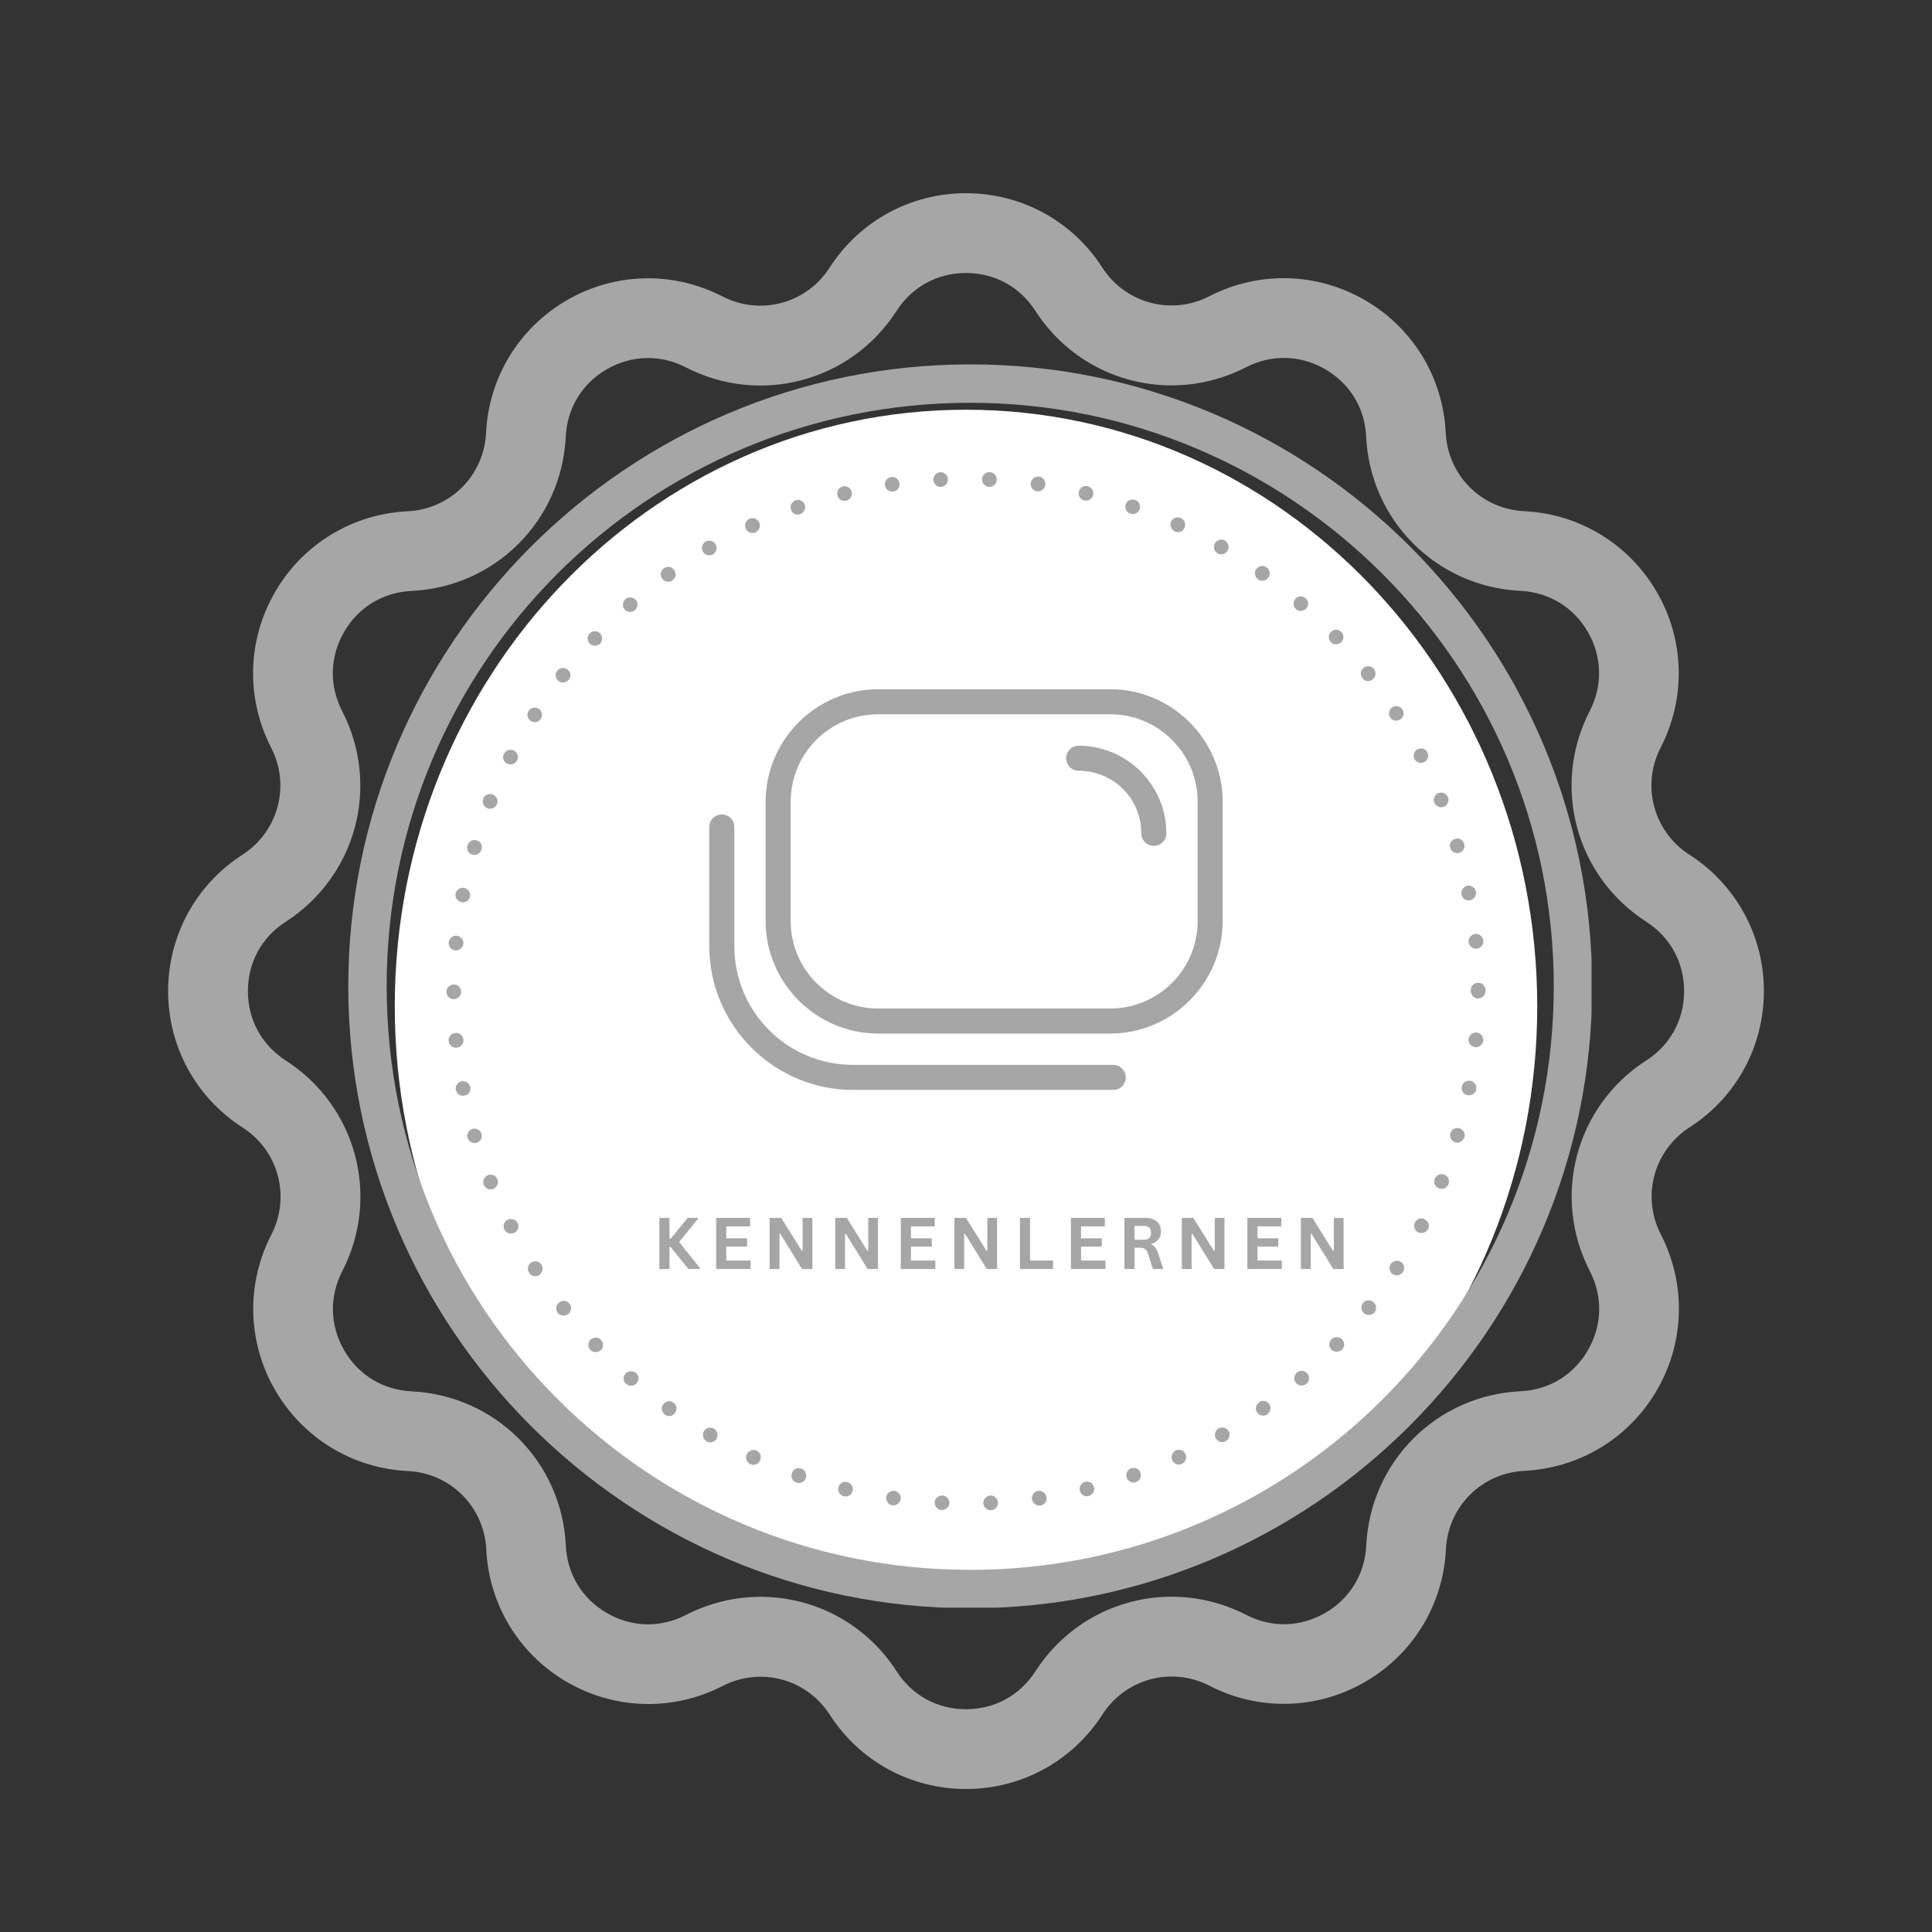 <?xml version="1.0" encoding="UTF-8"?>
<svg xmlns="http://www.w3.org/2000/svg" xmlns:xlink="http://www.w3.org/1999/xlink" width="1080" zoomAndPan="magnify" viewBox="0 0 810 810" height="1080" preserveAspectRatio="xMidYMid meet" version="1.0">
  <rect x="0" y="0" width="810" height="810" fill="#333333" stroke="none"/>
  <defs>
    <g></g>
    <clipPath id="c2571ab76c">
      <path d="M 70.477 81 L 739.477 81 L 739.477 750 L 70.477 750 Z M 70.477 81 " clip-rule="nonzero"></path>
    </clipPath>
    <clipPath id="2f7f77dd4b">
      <path d="M 165.508 171.781 L 644.492 171.781 L 644.492 672 L 165.508 672 Z M 165.508 171.781 " clip-rule="nonzero"></path>
    </clipPath>
    <clipPath id="01b7801754">
      <path d="M 405 171.781 C 272.73 171.781 165.508 283.762 165.508 421.902 C 165.508 560.039 272.73 672.023 405 672.023 C 537.27 672.023 644.492 560.039 644.492 421.902 C 644.492 283.762 537.27 171.781 405 171.781 Z M 405 171.781 " clip-rule="nonzero"></path>
    </clipPath>
    <clipPath id="61646cf7aa">
      <path d="M 187.191 197.715 L 622.941 197.715 L 622.941 633.465 L 187.191 633.465 Z M 187.191 197.715 " clip-rule="nonzero"></path>
    </clipPath>
    <clipPath id="66f93edefc">
      <path d="M 146.02 152.77 L 667.27 152.77 L 667.27 674.02 L 146.02 674.02 Z M 146.02 152.77 " clip-rule="nonzero"></path>
    </clipPath>
    <clipPath id="0230aeca96">
      <path d="M 320 289.016 L 512.613 289.016 L 512.613 434 L 320 434 Z M 320 289.016 " clip-rule="nonzero"></path>
    </clipPath>
    <clipPath id="f38dac6284">
      <path d="M 297.363 341 L 472 341 L 472 457 L 297.363 457 Z M 297.363 341 " clip-rule="nonzero"></path>
    </clipPath>
  </defs>
  <g clip-path="url(#c2571ab76c)">
    <path fill="#a6a6a6" d="M 708.285 358.32 C 693.234 348.66 688.047 329.344 696.246 313.41 C 706.867 292.754 706.32 268.375 694.656 248.262 C 683.031 228.148 662.25 215.438 639 214.309 C 621.102 213.43 607.012 199.336 606.133 181.441 C 605.004 158.234 592.332 137.41 572.18 125.785 C 552.023 114.16 527.688 113.574 507.031 124.195 C 491.141 132.391 471.82 127.207 462.121 112.152 C 449.617 92.668 428.25 81 405 81 C 381.75 81 360.383 92.668 347.797 112.234 C 338.137 127.289 318.816 132.477 302.887 124.277 C 282.23 113.617 257.852 114.203 237.738 125.824 C 217.625 137.449 204.914 158.234 203.785 181.484 C 202.906 199.379 188.812 213.473 170.918 214.348 C 147.711 215.477 126.887 228.148 115.262 248.305 C 103.637 268.418 103.051 292.797 113.672 313.453 C 121.867 329.344 116.684 348.66 101.629 358.363 C 82.145 370.906 70.477 392.273 70.477 415.523 C 70.477 438.773 82.145 460.141 101.711 472.727 C 116.766 482.387 121.953 501.703 113.754 517.637 C 103.133 538.293 103.68 562.672 115.344 582.785 C 126.969 602.898 147.75 615.609 171 616.738 C 188.898 617.617 202.988 631.711 203.867 649.605 C 204.996 672.812 217.668 693.637 237.82 705.262 C 257.977 716.887 282.312 717.473 302.969 706.852 C 318.902 698.656 338.18 703.84 347.879 718.895 C 360.383 738.379 381.75 750.047 405 750.047 C 428.25 750.047 449.617 738.379 462.203 718.812 C 471.863 703.758 491.18 698.57 507.113 706.77 C 527.77 717.43 552.148 716.805 572.262 705.18 C 592.375 693.555 605.086 672.773 606.215 649.523 C 607.094 631.625 621.188 617.535 639.082 616.656 C 662.289 615.527 683.113 602.855 694.738 582.703 C 706.363 562.59 706.949 538.211 696.328 517.555 C 688.133 501.664 693.316 482.344 708.371 472.645 C 727.855 460.141 739.523 438.773 739.523 415.523 C 739.523 392.273 727.855 370.906 708.285 358.32 Z M 690.223 444.586 C 660.617 463.652 650.414 501.621 666.555 532.941 C 672.031 543.605 671.742 555.688 665.762 566.059 C 659.781 576.43 649.453 582.742 637.492 583.285 C 602.328 584.961 574.52 612.766 572.805 647.977 C 572.219 659.934 565.949 670.262 555.578 676.242 C 545.207 682.223 533.121 682.559 522.461 677.035 C 491.141 660.938 453.172 671.098 434.102 700.703 C 427.582 710.824 417 716.594 405 716.594 C 393 716.594 382.418 710.824 375.938 700.746 C 362.977 680.59 341.273 669.469 318.859 669.469 C 308.324 669.469 297.617 671.938 287.582 677.078 C 276.918 682.559 264.875 682.305 254.465 676.285 C 244.094 670.305 237.781 659.977 237.234 648.016 C 235.562 612.852 207.758 585.043 172.547 583.328 C 160.59 582.742 150.262 576.473 144.281 566.102 C 138.301 555.73 138.008 543.645 143.484 532.984 C 159.625 501.664 149.426 463.695 119.82 444.629 C 109.699 438.105 103.93 427.523 103.93 415.523 C 103.93 403.523 109.699 392.941 119.777 386.461 C 149.383 367.395 159.586 329.426 143.445 298.105 C 137.965 287.441 138.258 275.359 144.238 264.988 C 150.219 254.617 160.547 248.305 172.508 247.762 C 207.672 246.086 235.48 218.281 237.195 183.07 C 237.781 171.113 244.051 160.785 254.422 154.805 C 264.836 148.824 276.879 148.531 287.539 154.012 C 318.859 170.152 356.828 159.949 375.895 130.344 C 382.418 120.223 393 114.453 405 114.453 C 417 114.453 427.582 120.223 434.062 130.301 C 453.129 159.906 491.098 170.066 522.418 153.969 C 533.082 148.488 545.125 148.781 555.535 154.762 C 565.906 160.742 572.219 171.07 572.762 183.031 C 574.438 218.195 602.242 246.004 637.453 247.719 C 649.41 248.305 659.738 254.574 665.719 264.945 C 671.699 275.316 671.992 287.402 666.512 298.062 C 650.371 329.383 660.574 367.352 690.18 386.418 C 700.301 392.941 706.07 403.523 706.07 415.523 C 706.07 427.523 700.301 438.105 690.223 444.586 Z M 555.535 324.953 L 529.023 298.441 C 515.977 285.395 494.734 285.395 481.73 298.441 L 371.547 408.582 L 328.309 365.344 C 315.266 352.297 294.023 352.297 281.016 365.344 L 254.465 391.855 C 241.418 404.902 241.418 426.102 254.465 439.148 L 336.09 520.773 C 345.871 530.559 358.711 535.449 371.547 535.449 C 384.387 535.449 397.223 530.559 407.008 520.773 L 555.535 372.285 C 568.582 359.238 568.582 337.996 555.535 324.953 Z M 383.383 497.148 C 376.859 503.672 366.238 503.672 359.715 497.148 L 278.133 415.523 L 304.645 389.012 L 359.715 444.082 C 366.238 450.605 376.816 450.605 383.383 444.082 L 505.355 322.109 L 531.867 348.617 Z M 350.305 626.691 C 347.922 633.633 341.441 638.023 334.5 638.023 C 332.699 638.023 330.859 637.73 329.062 637.102 C 234.434 604.656 170.832 515.629 170.832 415.523 C 170.832 300.156 253.336 202.977 367.031 184.41 C 376.23 182.945 384.762 189.094 386.227 198.207 C 387.73 207.324 381.543 215.938 372.426 217.402 C 274.996 233.332 204.285 316.629 204.285 415.523 C 204.285 501.328 258.812 577.641 339.934 605.449 C 348.676 608.461 353.316 617.953 350.305 626.691 Z M 405 632.965 C 405 642.203 397.516 649.691 388.273 649.691 C 379.031 649.691 371.547 642.203 371.547 632.965 C 371.547 623.723 379.031 616.238 388.273 616.238 C 397.516 616.238 405 623.723 405 632.965 Z M 639.168 415.523 C 639.168 530.891 556.664 628.07 442.969 646.637 C 442.047 646.805 441.129 646.848 440.25 646.848 C 432.18 646.848 425.113 641.035 423.773 632.797 C 422.27 623.68 428.457 615.066 437.574 613.602 C 535.004 597.715 605.715 514.418 605.715 415.523 C 605.715 329.719 551.188 253.406 470.066 225.598 C 461.324 222.629 456.684 213.094 459.652 204.355 C 462.621 195.617 472.156 190.934 480.895 193.945 C 575.566 226.391 639.168 315.418 639.168 415.523 Z M 405 198.082 C 405 188.844 412.484 181.355 421.727 181.355 C 430.969 181.355 438.453 188.844 438.453 198.082 C 438.453 207.324 430.969 214.809 421.727 214.809 C 412.484 214.809 405 207.324 405 198.082 Z M 405 198.082 " fill-opacity="1" fill-rule="nonzero"></path>
  </g>
  <g clip-path="url(#2f7f77dd4b)">
    <g clip-path="url(#01b7801754)">
      <path fill="#ffffff" d="M 165.508 171.781 L 644.492 171.781 L 644.492 671.344 L 165.508 671.344 Z M 165.508 171.781 " fill-opacity="1" fill-rule="nonzero"></path>
    </g>
  </g>
  <g clip-path="url(#61646cf7aa)">
    <path fill="#a6a6a6" d="M 238.781 546.543 C 239.809 547.879 239.602 549.832 238.266 550.859 C 237.648 551.27 237.031 551.578 236.312 551.578 C 235.387 551.578 234.465 551.168 233.848 550.449 C 232.82 549.113 233.023 547.16 234.359 546.133 C 235.695 545 237.648 545.207 238.781 546.543 Z M 280.191 243.906 C 280.809 243.906 281.426 243.703 281.941 243.293 C 283.379 242.266 283.688 240.414 282.66 238.977 C 281.633 237.535 279.781 237.23 278.344 238.258 C 276.906 239.285 276.598 241.133 277.625 242.574 C 278.242 243.496 279.27 243.906 280.191 243.906 Z M 297.355 232.809 C 297.867 232.809 298.383 232.707 298.895 232.398 C 300.336 231.578 300.848 229.625 300.027 228.188 C 299.203 226.746 297.25 226.234 295.812 227.055 C 294.375 227.879 293.859 229.828 294.684 231.27 C 295.297 232.297 296.328 232.809 297.355 232.809 Z M 282.352 588.059 C 280.91 587.031 279.062 587.441 278.035 588.777 C 277.008 590.219 277.418 592.066 278.754 593.094 C 279.27 593.504 279.883 593.711 280.5 593.711 C 281.426 593.711 282.453 593.301 282.969 592.375 C 284.098 591.039 283.789 589.086 282.352 588.059 Z M 251.934 561.75 C 250.805 560.52 248.852 560.52 247.617 561.648 C 246.383 562.781 246.383 564.73 247.516 565.965 C 248.133 566.582 248.953 566.891 249.773 566.891 C 250.496 566.891 251.316 566.582 251.934 566.066 C 253.062 564.938 253.168 562.984 251.934 561.75 Z M 262.211 575.934 C 261.078 577.27 261.184 579.117 262.52 580.25 C 263.133 580.762 263.855 580.969 264.574 580.969 C 265.395 580.969 266.32 580.66 266.938 579.941 C 268.066 578.707 267.965 576.652 266.629 575.625 C 265.293 574.496 263.34 574.699 262.211 575.934 Z M 264.16 256.547 C 264.883 256.547 265.602 256.344 266.219 255.828 C 267.449 254.699 267.656 252.746 266.527 251.512 C 265.395 250.281 263.441 250.074 262.211 251.203 C 260.977 252.336 260.77 254.289 261.902 255.52 C 262.414 256.238 263.238 256.547 264.16 256.547 Z M 249.363 270.73 C 250.188 270.73 251.008 270.422 251.625 269.805 C 252.754 268.57 252.754 266.617 251.523 265.488 C 250.289 264.359 248.336 264.359 247.207 265.59 C 246.074 266.824 246.074 268.777 247.309 269.906 C 247.824 270.422 248.645 270.73 249.363 270.73 Z M 354.078 209.996 C 354.285 209.996 354.594 209.996 354.797 209.895 C 356.441 209.484 357.469 207.84 357.059 206.195 C 356.648 204.551 355.004 203.523 353.359 203.934 C 351.715 204.344 350.688 205.988 351.098 207.633 C 351.406 209.07 352.641 209.996 354.078 209.996 Z M 355.211 621.355 C 353.566 620.941 351.922 621.969 351.512 623.613 C 351.098 625.258 352.125 626.902 353.77 627.312 C 353.977 627.312 354.285 627.418 354.488 627.418 C 355.93 627.418 357.16 626.492 357.469 625.055 C 357.883 623.41 356.852 621.766 355.211 621.355 Z M 374.117 206.09 C 374.219 206.09 374.426 206.09 374.527 206.09 C 376.172 205.887 377.406 204.242 377.098 202.598 C 376.891 200.953 375.246 199.719 373.605 200.027 C 371.961 200.234 370.727 201.879 371.035 203.523 C 371.238 205.062 372.574 206.09 374.117 206.09 Z M 335.891 615.703 C 334.246 615.188 332.5 616.012 331.984 617.656 C 331.473 619.297 332.293 621.047 333.938 621.559 C 334.246 621.664 334.656 621.766 334.965 621.766 C 336.199 621.766 337.43 620.941 337.844 619.711 C 338.355 617.965 337.535 616.215 335.891 615.703 Z M 299.305 598.953 C 297.867 598.129 295.914 598.645 295.094 600.082 C 294.27 601.52 294.785 603.473 296.223 604.297 C 296.738 604.605 297.25 604.707 297.766 604.707 C 298.793 604.707 299.82 604.191 300.438 603.164 C 301.258 601.727 300.746 599.773 299.305 598.953 Z M 334.453 215.75 C 334.758 215.75 335.066 215.648 335.48 215.547 C 337.125 214.93 337.945 213.184 337.43 211.641 C 336.816 209.996 335.066 209.176 333.527 209.793 C 331.883 210.305 331.059 212.156 331.676 213.695 C 331.984 215.031 333.117 215.75 334.453 215.75 Z M 315.543 223.457 C 315.953 223.457 316.363 223.355 316.777 223.148 C 318.316 222.43 319.035 220.582 318.316 219.039 C 317.598 217.5 315.75 216.777 314.207 217.5 C 312.664 218.219 311.945 220.066 312.664 221.609 C 313.18 222.738 314.309 223.457 315.543 223.457 Z M 317.188 608.199 C 315.645 607.48 313.797 608.199 313.078 609.742 C 312.355 611.285 313.078 613.133 314.617 613.852 C 315.027 614.059 315.441 614.16 315.852 614.16 C 316.98 614.16 318.113 613.441 318.625 612.312 C 319.449 610.77 318.73 608.918 317.188 608.199 Z M 375.043 625.055 C 373.398 624.848 371.754 625.977 371.547 627.621 C 371.344 629.266 372.473 630.91 374.117 631.117 C 374.219 631.117 374.426 631.117 374.527 631.117 C 376.07 631.117 377.406 629.984 377.613 628.445 C 377.816 626.902 376.688 625.363 375.043 625.055 Z M 193.461 378.219 C 193.668 378.219 193.871 378.32 194.078 378.32 C 195.516 378.32 196.852 377.293 197.059 375.855 C 197.367 374.211 196.234 372.566 194.59 372.258 C 192.949 371.949 191.305 373.082 190.996 374.723 C 190.688 376.266 191.816 377.91 193.461 378.219 Z M 190.891 398.461 C 190.996 398.461 191.098 398.461 191.199 398.461 C 192.742 398.461 194.078 397.23 194.285 395.688 C 194.488 394.043 193.152 392.504 191.508 392.297 C 189.863 392.09 188.324 393.426 188.117 395.07 C 188.016 396.82 189.25 398.359 190.891 398.461 Z M 193.359 415.828 C 193.359 414.082 191.922 412.746 190.277 412.746 C 188.527 412.746 187.191 414.184 187.191 415.828 C 187.191 417.578 188.527 418.914 190.277 418.914 C 192.023 418.914 193.359 417.473 193.359 415.828 Z M 191.508 439.258 C 193.152 439.055 194.488 437.613 194.285 435.867 C 194.078 434.121 192.641 432.887 190.891 433.094 C 189.145 433.301 187.914 434.738 188.117 436.484 C 188.219 438.027 189.66 439.258 191.199 439.258 C 191.305 439.258 191.406 439.258 191.508 439.258 Z M 612.73 375.031 C 613.039 376.473 614.273 377.5 615.711 377.5 C 615.918 377.5 616.121 377.5 616.328 377.395 C 617.973 377.09 619.102 375.445 618.793 373.801 C 618.484 372.156 616.844 371.023 615.199 371.332 C 613.555 371.746 612.422 373.387 612.73 375.031 Z M 615.711 394.969 C 615.812 396.512 617.254 397.742 618.793 397.742 C 618.898 397.742 619 397.742 619.102 397.742 C 620.852 397.539 622.082 396.098 621.879 394.352 C 621.672 392.605 620.234 391.371 618.484 391.578 C 616.738 391.781 615.508 393.324 615.711 394.969 Z M 197.984 358.281 C 198.293 358.387 198.598 358.387 198.906 358.387 C 200.242 358.387 201.477 357.562 201.887 356.125 C 202.402 354.48 201.477 352.734 199.832 352.324 C 198.188 351.809 196.441 352.734 196.031 354.379 C 195.414 356.125 196.34 357.77 197.984 358.281 Z M 197.16 455.805 C 196.852 454.16 195.207 453.031 193.562 453.336 C 191.922 453.645 190.789 455.289 191.098 456.934 C 191.406 458.375 192.641 459.402 194.078 459.402 C 194.285 459.402 194.488 459.402 194.695 459.297 C 196.441 459.094 197.469 457.551 197.16 455.805 Z M 212.574 320.156 C 212.984 320.363 213.5 320.465 214.016 320.465 C 215.145 320.465 216.172 319.848 216.789 318.82 C 217.609 317.281 216.992 315.43 215.453 314.711 C 213.91 313.891 212.062 314.508 211.344 316.047 C 210.418 317.484 211.035 319.336 212.574 320.156 Z M 212.781 511.398 C 211.238 512.219 210.727 514.07 211.445 515.508 C 211.957 516.535 213.09 517.152 214.219 517.152 C 214.734 517.152 215.145 517.051 215.656 516.844 C 217.199 516.023 217.816 514.172 216.992 512.734 C 216.172 511.191 214.32 510.68 212.781 511.398 Z M 222.543 302.277 C 223.059 302.586 223.672 302.789 224.188 302.789 C 225.215 302.789 226.242 302.277 226.758 301.352 C 227.68 299.914 227.27 298.062 225.832 297.141 C 224.395 296.215 222.543 296.625 221.617 298.062 C 220.695 299.504 221.105 301.352 222.543 302.277 Z M 222.75 529.277 C 221.309 530.203 220.898 532.156 221.824 533.594 C 222.441 534.52 223.363 535.035 224.395 535.035 C 225.008 535.035 225.523 534.93 226.035 534.52 C 227.477 533.594 227.887 531.645 226.961 530.203 C 226.141 528.766 224.188 528.355 222.75 529.277 Z M 234.156 285.527 C 234.668 285.938 235.387 286.145 236.004 286.145 C 236.93 286.145 237.855 285.734 238.473 285.012 C 239.5 283.676 239.293 281.727 237.957 280.695 C 236.621 279.668 234.668 279.875 233.641 281.211 C 232.512 282.445 232.82 284.398 234.156 285.527 Z M 204.355 338.859 C 204.766 339.066 205.074 339.066 205.484 339.066 C 206.719 339.066 207.848 338.348 208.363 337.113 C 208.977 335.57 208.258 333.723 206.613 333.105 C 205.074 332.488 203.223 333.207 202.605 334.852 C 201.992 336.395 202.812 338.242 204.355 338.859 Z M 204.559 492.695 C 203.02 493.312 202.195 495.16 202.812 496.703 C 203.328 497.938 204.457 498.656 205.691 498.656 C 206.102 498.656 206.512 498.555 206.82 498.449 C 208.363 497.832 209.184 495.984 208.566 494.441 C 207.949 492.797 206.102 492.078 204.559 492.695 Z M 198.086 473.273 C 196.441 473.789 195.516 475.43 196.031 477.074 C 196.441 478.41 197.676 479.234 199.012 479.234 C 199.32 479.234 199.629 479.234 199.832 479.133 C 201.477 478.617 202.402 476.973 201.887 475.328 C 201.477 473.789 199.73 472.863 198.086 473.273 Z M 587.348 529.074 C 585.91 528.148 584.062 528.559 583.035 530 C 582.109 531.438 582.52 533.285 583.957 534.211 C 584.473 534.52 585.09 534.727 585.602 534.727 C 586.629 534.727 587.555 534.211 588.172 533.285 C 589.199 531.848 588.789 530 587.348 529.074 Z M 573.578 285.527 C 574.297 285.527 574.914 285.32 575.531 284.809 C 576.867 283.781 577.074 281.828 576.047 280.492 C 575.02 279.156 573.066 278.949 571.73 279.977 C 570.395 281.004 570.188 282.957 571.215 284.293 C 571.73 285.219 572.652 285.527 573.578 285.527 Z M 585.398 302.176 C 586.012 302.176 586.527 301.969 587.039 301.66 C 588.48 300.734 588.891 298.785 587.965 297.449 C 587.039 296.008 585.09 295.598 583.754 296.523 C 582.312 297.449 581.902 299.398 582.828 300.84 C 583.445 301.66 584.367 302.176 585.398 302.176 Z M 575.738 545.824 C 574.402 544.797 572.449 545 571.422 546.336 C 570.395 547.672 570.598 549.625 571.934 550.652 C 572.551 551.066 573.168 551.27 573.887 551.27 C 574.812 551.27 575.738 550.859 576.355 550.141 C 577.277 548.805 577.074 546.852 575.738 545.824 Z M 595.672 319.848 C 596.188 319.848 596.598 319.746 597.113 319.543 C 598.652 318.719 599.168 316.871 598.449 315.43 C 597.625 313.891 595.777 313.375 594.336 314.094 C 592.797 314.918 592.281 316.766 593 318.207 C 593.516 319.234 594.543 319.848 595.672 319.848 Z M 597.316 511.191 C 595.777 510.371 593.926 510.988 593.207 512.527 C 592.383 514.07 593 515.918 594.543 516.641 C 594.953 516.844 595.469 516.949 595.98 516.949 C 597.113 516.949 598.141 516.332 598.754 515.305 C 599.477 513.863 598.859 512.016 597.316 511.191 Z M 558.164 561.547 C 557.035 562.781 557.035 564.73 558.266 565.863 C 558.883 566.48 559.602 566.684 560.426 566.684 C 561.246 566.684 562.07 566.375 562.688 565.758 C 563.918 564.527 563.816 562.574 562.582 561.445 C 561.352 560.312 559.398 560.312 558.164 561.547 Z M 543.676 575.523 C 542.441 576.652 542.238 578.605 543.367 579.84 C 543.984 580.559 544.805 580.867 545.73 580.867 C 546.449 580.867 547.168 580.66 547.785 580.145 C 549.02 579.016 549.223 577.062 548.094 575.832 C 546.859 574.496 544.91 574.391 543.676 575.523 Z M 560.117 270.113 C 560.836 270.113 561.66 269.805 562.273 269.289 C 563.508 268.16 563.508 266.105 562.379 264.973 C 561.246 263.742 559.297 263.742 558.062 264.871 C 556.828 266.004 556.828 267.953 557.961 269.188 C 558.473 269.805 559.297 270.113 560.117 270.113 Z M 610.984 357.668 C 611.293 357.668 611.602 357.668 611.809 357.562 C 613.449 357.051 614.375 355.406 613.863 353.762 C 613.348 352.117 611.703 351.191 610.059 351.707 C 608.414 352.219 607.492 353.863 608.004 355.508 C 608.414 356.844 609.648 357.668 610.984 357.668 Z M 619.102 432.887 C 617.457 432.684 615.918 434.02 615.711 435.664 C 615.508 437.41 616.844 438.848 618.484 439.055 C 618.59 439.055 618.691 439.055 618.793 439.055 C 620.336 439.055 621.672 437.82 621.879 436.277 C 621.98 434.531 620.746 433.094 619.102 432.887 Z M 616.43 453.133 C 614.785 452.824 613.141 453.953 612.836 455.598 C 612.527 457.242 613.656 458.887 615.301 459.195 C 615.508 459.195 615.711 459.195 615.918 459.195 C 617.355 459.195 618.691 458.168 618.898 456.73 C 619.207 455.086 618.18 453.441 616.43 453.133 Z M 622.801 415.109 C 622.801 413.363 621.363 412.027 619.719 412.027 C 617.973 412.027 616.637 413.363 616.637 415.109 C 616.637 415.215 616.637 415.316 616.637 415.316 C 616.637 415.418 616.637 415.418 616.637 415.52 C 616.637 417.164 617.973 418.605 619.719 418.605 C 621.363 418.605 622.801 417.27 622.801 415.52 C 622.801 415.418 622.801 415.316 622.801 415.316 C 622.801 415.316 622.801 415.109 622.801 415.109 Z M 605.539 492.488 C 603.996 491.875 602.148 492.594 601.531 494.238 C 600.914 495.777 601.633 497.629 603.277 498.246 C 603.688 498.348 604.098 498.449 604.406 498.449 C 605.641 498.449 606.77 497.73 607.285 496.496 C 607.902 494.957 607.184 493.105 605.539 492.488 Z M 604.203 338.449 C 604.613 338.449 605.023 338.348 605.332 338.242 C 606.875 337.629 607.695 335.777 607.078 334.234 C 606.465 332.695 604.613 331.871 603.07 332.488 C 601.531 333.105 600.707 334.957 601.324 336.496 C 601.84 337.629 602.969 338.449 604.203 338.449 Z M 545.32 256.137 C 546.141 256.137 547.066 255.727 547.684 255.109 C 548.812 253.773 548.711 251.82 547.375 250.793 C 546.141 249.664 544.086 249.766 543.059 251.102 C 541.93 252.336 542.133 254.289 543.367 255.418 C 543.879 255.828 544.602 256.137 545.32 256.137 Z M 394.363 204.141 L 394.465 204.141 C 396.211 204.035 397.445 202.598 397.445 200.852 C 397.34 199.207 395.902 197.871 394.258 197.973 C 392.512 198.078 391.277 199.516 391.383 201.16 C 391.383 202.906 392.82 204.141 394.363 204.141 Z M 611.91 473.066 C 610.266 472.555 608.52 473.48 608.105 475.125 C 607.594 476.766 608.52 478.41 610.164 478.926 C 610.473 479.027 610.777 479.027 610.984 479.027 C 612.32 479.027 613.555 478.102 613.965 476.766 C 614.477 475.328 613.555 473.582 611.91 473.066 Z M 435.262 625.055 C 433.617 625.258 432.383 626.902 432.691 628.547 C 432.898 630.09 434.234 631.219 435.773 631.219 C 435.879 631.219 436.082 631.219 436.188 631.219 C 437.832 631.016 439.062 629.371 438.754 627.727 C 438.445 625.977 436.906 624.848 435.262 625.055 Z M 454.582 209.793 C 454.785 209.895 455.094 209.895 455.301 209.895 C 456.738 209.895 457.973 208.969 458.281 207.531 C 458.691 205.887 457.664 204.242 456.02 203.832 C 454.375 203.418 452.73 204.449 452.32 206.09 C 451.91 207.734 452.832 209.379 454.582 209.793 Z M 434.746 205.988 C 434.852 205.988 435.055 205.988 435.16 205.988 C 436.699 205.988 438.035 204.859 438.242 203.316 C 438.445 201.672 437.316 200.027 435.672 199.824 C 434.027 199.617 432.383 200.746 432.18 202.496 C 431.871 204.242 433.102 205.785 434.746 205.988 Z M 454.992 621.25 C 453.348 621.664 452.32 623.305 452.73 624.949 C 453.039 626.391 454.375 627.312 455.711 627.312 C 455.918 627.312 456.223 627.312 456.43 627.211 C 458.074 626.801 459.102 625.156 458.691 623.512 C 458.281 621.867 456.637 620.84 454.992 621.25 Z M 395.082 627.008 C 393.438 626.902 391.895 628.238 391.895 629.883 C 391.793 631.629 393.129 633.07 394.875 633.07 L 394.977 633.07 C 396.621 633.07 397.957 631.836 398.062 630.09 C 398.062 628.547 396.727 627.008 395.082 627.008 Z M 414.707 204.141 L 414.812 204.141 C 416.457 204.141 417.793 202.906 417.895 201.16 C 417.996 199.516 416.66 197.973 414.914 197.973 C 413.168 197.871 411.727 199.207 411.727 200.953 C 411.727 202.598 413.062 204.035 414.707 204.141 Z M 415.223 627.008 C 413.477 627.109 412.242 628.547 412.242 630.191 C 412.344 631.836 413.68 633.172 415.324 633.172 L 415.531 633.172 C 417.176 633.07 418.512 631.629 418.406 629.984 C 418.305 628.238 416.867 626.902 415.223 627.008 Z M 493.012 608.098 C 491.473 608.816 490.754 610.668 491.473 612.207 C 491.984 613.34 493.117 614.059 494.246 614.059 C 494.656 614.059 495.07 613.957 495.48 613.75 C 497.02 613.031 497.742 611.18 497.02 609.641 C 496.406 608.098 494.555 607.379 493.012 608.098 Z M 473.898 215.34 C 474.207 215.441 474.617 215.547 474.926 215.547 C 476.16 215.547 477.395 214.723 477.805 213.492 C 478.32 211.848 477.496 210.098 475.852 209.586 C 474.207 209.07 472.461 209.895 471.945 211.539 C 471.434 213.078 472.254 214.828 473.898 215.34 Z M 510.895 598.848 C 509.457 599.672 508.941 601.625 509.766 603.062 C 510.379 604.09 511.406 604.605 512.434 604.605 C 512.949 604.605 513.465 604.5 513.977 604.191 C 515.414 603.371 515.93 601.418 515.105 599.98 C 514.285 598.539 512.332 598.027 510.895 598.848 Z M 527.438 242.879 C 527.953 243.293 528.57 243.496 529.188 243.496 C 530.109 243.496 531.137 243.086 531.754 242.16 C 532.781 240.723 532.371 238.871 531.035 237.844 C 529.598 236.816 527.746 237.23 526.719 238.566 C 525.691 239.902 526.102 241.957 527.438 242.879 Z M 510.484 231.988 C 510.996 232.297 511.512 232.398 512.023 232.398 C 513.051 232.398 514.078 231.887 514.695 230.855 C 515.52 229.418 515.004 227.465 513.566 226.645 C 512.129 225.82 510.176 226.336 509.352 227.773 C 508.531 229.316 509.043 231.164 510.484 231.988 Z M 527.852 587.957 C 526.516 588.984 526.102 590.832 527.129 592.273 C 527.746 593.094 528.672 593.504 529.598 593.504 C 530.215 593.504 530.828 593.301 531.344 592.891 C 532.68 591.859 533.09 590.012 532.062 588.574 C 531.137 587.238 529.188 586.93 527.852 587.957 Z M 474.312 615.598 C 472.668 616.113 471.844 617.859 472.359 619.504 C 472.77 620.738 474.004 621.559 475.234 621.559 C 475.543 621.559 475.852 621.559 476.262 621.355 C 477.906 620.84 478.73 619.094 478.113 617.449 C 477.703 615.906 475.953 615.086 474.312 615.598 Z M 492.602 222.844 C 493.012 223.047 493.426 223.148 493.836 223.148 C 494.965 223.148 496.098 222.535 496.609 221.301 C 497.328 219.758 496.609 217.91 495.07 217.191 C 493.527 216.469 491.676 217.191 490.957 218.73 C 490.34 220.273 491.062 222.121 492.602 222.844 Z M 492.602 222.844 " fill-opacity="1" fill-rule="nonzero"></path>
  </g>
  <g clip-path="url(#66f93edefc)">
    <path fill="#a6a6a6" d="M 406.77 674.266 C 262.711 674.266 146.02 556.77 146.02 413.52 C 146.02 270.266 262.711 152.77 406.77 152.77 C 550.824 152.77 667.516 269.461 667.516 413.52 C 667.516 557.574 550.02 674.266 406.77 674.266 Z M 406.77 168.867 C 271.566 168.867 162.113 278.316 162.113 413.52 C 162.113 548.719 271.566 658.172 406.77 658.172 C 541.969 658.172 651.422 548.719 651.422 413.52 C 651.422 278.316 541.164 168.867 406.77 168.867 Z M 406.77 168.867 " fill-opacity="1" fill-rule="nonzero"></path>
  </g>
  <g clip-path="url(#0230aeca96)">
    <path fill="#a6a6a6" d="M 368.246 288.953 C 342.211 288.953 320.996 310.172 320.996 336.203 L 320.996 386.078 C 320.996 412.113 342.211 433.328 368.246 433.328 L 465.371 433.328 C 491.402 433.328 512.621 412.113 512.621 386.078 L 512.621 336.203 C 512.621 310.172 491.402 288.953 465.371 288.953 Z M 368.246 299.453 L 465.371 299.453 C 485.73 299.453 502.121 315.848 502.121 336.203 L 502.121 386.078 C 502.121 406.438 485.73 422.828 465.371 422.828 L 368.246 422.828 C 347.887 422.828 331.496 406.438 331.496 386.078 L 331.496 336.203 C 331.496 315.848 347.887 299.453 368.246 299.453 Z M 368.246 299.453 " fill-opacity="1" fill-rule="nonzero"></path>
  </g>
  <path fill="#a6a6a6" d="M 452.246 312.641 C 451.898 312.641 451.559 312.676 451.219 312.742 C 450.883 312.809 450.555 312.91 450.234 313.039 C 449.918 313.172 449.613 313.336 449.328 313.527 C 449.043 313.719 448.777 313.934 448.531 314.18 C 448.289 314.422 448.07 314.688 447.879 314.973 C 447.688 315.262 447.527 315.562 447.395 315.883 C 447.262 316.199 447.164 316.527 447.098 316.867 C 447.027 317.203 446.996 317.547 446.996 317.891 C 446.996 318.234 447.027 318.578 447.094 318.914 C 447.164 319.254 447.262 319.582 447.395 319.898 C 447.527 320.219 447.688 320.52 447.879 320.809 C 448.07 321.094 448.289 321.359 448.531 321.602 C 448.777 321.848 449.043 322.066 449.328 322.258 C 449.613 322.449 449.918 322.609 450.234 322.742 C 450.555 322.875 450.883 322.973 451.219 323.039 C 451.559 323.109 451.898 323.141 452.246 323.141 C 466.805 323.141 478.496 334.832 478.496 349.391 C 478.496 349.734 478.527 350.078 478.594 350.414 C 478.664 350.754 478.762 351.082 478.895 351.398 C 479.027 351.719 479.188 352.02 479.379 352.309 C 479.57 352.594 479.789 352.859 480.031 353.102 C 480.277 353.348 480.543 353.566 480.828 353.758 C 481.113 353.949 481.418 354.109 481.734 354.242 C 482.055 354.375 482.383 354.473 482.719 354.539 C 483.059 354.609 483.398 354.641 483.746 354.641 C 484.09 354.641 484.43 354.609 484.77 354.539 C 485.105 354.473 485.434 354.375 485.754 354.242 C 486.07 354.109 486.375 353.949 486.66 353.758 C 486.949 353.566 487.215 353.348 487.457 353.102 C 487.699 352.859 487.918 352.594 488.109 352.309 C 488.301 352.02 488.465 351.719 488.594 351.398 C 488.727 351.082 488.828 350.754 488.895 350.414 C 488.961 350.078 488.996 349.734 488.996 349.391 C 488.996 329.156 472.48 312.641 452.246 312.641 Z M 452.246 312.641 " fill-opacity="1" fill-rule="nonzero"></path>
  <g clip-path="url(#f38dac6284)">
    <path fill="#a6a6a6" d="M 302.621 341.453 C 302.273 341.453 301.934 341.488 301.598 341.555 C 301.258 341.621 300.93 341.723 300.609 341.855 C 300.293 341.984 299.988 342.148 299.703 342.34 C 299.418 342.531 299.152 342.75 298.906 342.992 C 298.664 343.234 298.445 343.5 298.254 343.789 C 298.062 344.074 297.902 344.379 297.77 344.695 C 297.637 345.016 297.539 345.344 297.473 345.68 C 297.402 346.02 297.371 346.359 297.371 346.703 L 297.371 396.641 C 297.371 429.891 324.434 456.953 357.684 456.953 L 466.742 456.953 C 467.09 456.953 467.43 456.922 467.77 456.855 C 468.105 456.785 468.434 456.688 468.754 456.555 C 469.07 456.422 469.375 456.262 469.66 456.07 C 469.945 455.879 470.211 455.66 470.457 455.418 C 470.699 455.172 470.918 454.906 471.109 454.621 C 471.301 454.336 471.461 454.031 471.594 453.715 C 471.727 453.395 471.824 453.066 471.895 452.73 C 471.961 452.391 471.992 452.051 471.992 451.703 C 471.992 451.359 471.961 451.02 471.895 450.68 C 471.824 450.344 471.727 450.016 471.594 449.695 C 471.461 449.379 471.301 449.074 471.109 448.789 C 470.918 448.5 470.699 448.234 470.457 447.992 C 470.211 447.75 469.945 447.531 469.66 447.34 C 469.375 447.148 469.07 446.984 468.754 446.855 C 468.434 446.723 468.105 446.621 467.77 446.555 C 467.43 446.488 467.09 446.453 466.742 446.453 L 357.684 446.453 C 330.109 446.453 307.871 424.215 307.871 396.641 L 307.871 346.703 C 307.871 346.359 307.836 346.02 307.77 345.68 C 307.703 345.344 307.602 345.016 307.469 344.695 C 307.34 344.375 307.176 344.074 306.984 343.789 C 306.793 343.5 306.574 343.234 306.332 342.992 C 306.09 342.75 305.824 342.531 305.535 342.34 C 305.25 342.148 304.945 341.984 304.629 341.855 C 304.309 341.723 303.98 341.621 303.645 341.555 C 303.305 341.488 302.965 341.453 302.621 341.453 Z M 302.621 341.453 " fill-opacity="1" fill-rule="nonzero"></path>
  </g>
  <g fill="#a6a6a6" fill-opacity="1">
    <g transform="translate(273.661, 532.035)">
      <g>
        <path d="M 2.781 0 L 2.781 -21.422 L 7.016 -21.422 L 7.016 -12.672 L 7.484 -12.672 L 14.641 -21.422 L 18.969 -21.422 L 18.969 -21.047 L 11.094 -11.312 L 19.797 -0.359 L 19.797 0 L 15 0 L 7.484 -9.25 L 7.016 -9.25 L 7.016 0 Z M 2.781 0 "></path>
      </g>
    </g>
  </g>
  <g fill="#a6a6a6" fill-opacity="1">
    <g transform="translate(297.471, 532.035)">
      <g>
        <path d="M 7.016 -9.406 L 7.016 -3.547 L 17.234 -3.547 L 17.234 0 L 2.781 0 L 2.781 -21.422 L 17 -21.422 L 17 -17.875 L 7.016 -17.875 L 7.016 -12.859 L 15.75 -12.859 L 15.75 -9.406 Z M 7.016 -9.406 "></path>
      </g>
    </g>
  </g>
  <g fill="#a6a6a6" fill-opacity="1">
    <g transform="translate(319.905, 532.035)">
      <g>
        <path d="M 6.891 0 L 2.781 0 L 2.781 -21.422 L 7.625 -21.422 L 16.234 -7.625 L 16.609 -7.672 L 16.609 -21.422 L 20.688 -21.422 L 20.688 0 L 16.344 0 L 7.25 -14.734 L 6.891 -14.672 Z M 6.891 0 "></path>
      </g>
    </g>
  </g>
  <g fill="#a6a6a6" fill-opacity="1">
    <g transform="translate(347.406, 532.035)">
      <g>
        <path d="M 6.891 0 L 2.781 0 L 2.781 -21.422 L 7.625 -21.422 L 16.234 -7.625 L 16.609 -7.672 L 16.609 -21.422 L 20.688 -21.422 L 20.688 0 L 16.344 0 L 7.25 -14.734 L 6.891 -14.672 Z M 6.891 0 "></path>
      </g>
    </g>
  </g>
  <g fill="#a6a6a6" fill-opacity="1">
    <g transform="translate(374.907, 532.035)">
      <g>
        <path d="M 7.016 -9.406 L 7.016 -3.547 L 17.234 -3.547 L 17.234 0 L 2.781 0 L 2.781 -21.422 L 17 -21.422 L 17 -17.875 L 7.016 -17.875 L 7.016 -12.859 L 15.75 -12.859 L 15.75 -9.406 Z M 7.016 -9.406 "></path>
      </g>
    </g>
  </g>
  <g fill="#a6a6a6" fill-opacity="1">
    <g transform="translate(397.341, 532.035)">
      <g>
        <path d="M 6.891 0 L 2.781 0 L 2.781 -21.422 L 7.625 -21.422 L 16.234 -7.625 L 16.609 -7.672 L 16.609 -21.422 L 20.688 -21.422 L 20.688 0 L 16.344 0 L 7.25 -14.734 L 6.891 -14.672 Z M 6.891 0 "></path>
      </g>
    </g>
  </g>
  <g fill="#a6a6a6" fill-opacity="1">
    <g transform="translate(424.842, 532.035)">
      <g>
        <path d="M 7.016 -21.422 L 7.016 -3.547 L 16.641 -3.547 L 16.641 0 L 2.781 0 L 2.781 -21.422 Z M 7.016 -21.422 "></path>
      </g>
    </g>
  </g>
  <g fill="#a6a6a6" fill-opacity="1">
    <g transform="translate(446.206, 532.035)">
      <g>
        <path d="M 7.016 -9.406 L 7.016 -3.547 L 17.234 -3.547 L 17.234 0 L 2.781 0 L 2.781 -21.422 L 17 -21.422 L 17 -17.875 L 7.016 -17.875 L 7.016 -12.859 L 15.75 -12.859 L 15.75 -9.406 Z M 7.016 -9.406 "></path>
      </g>
    </g>
  </g>
  <g fill="#a6a6a6" fill-opacity="1">
    <g transform="translate(468.639, 532.035)">
      <g>
        <path d="M 2.781 0 L 2.781 -21.422 L 11.375 -21.422 C 13.594 -21.422 15.266 -20.91 16.391 -19.891 C 17.523 -18.867 18.094 -17.457 18.094 -15.656 C 18.094 -14.363 17.758 -13.301 17.094 -12.469 C 16.438 -11.633 15.457 -11 14.156 -10.562 L 14.156 -10.25 C 14.82 -9.957 15.363 -9.523 15.781 -8.953 C 16.195 -8.379 16.594 -7.523 16.969 -6.391 L 19.109 0 L 14.75 0 L 12.656 -6.406 C 12.438 -7.051 12.191 -7.551 11.922 -7.906 C 11.66 -8.258 11.32 -8.516 10.906 -8.672 C 10.488 -8.836 9.945 -8.922 9.281 -8.922 L 7.016 -8.922 L 7.016 0 Z M 10.875 -12.281 C 12.926 -12.281 13.953 -13.234 13.953 -15.141 C 13.953 -17.086 12.926 -18.062 10.875 -18.062 L 7.016 -18.062 L 7.016 -12.281 Z M 10.875 -12.281 "></path>
      </g>
    </g>
  </g>
  <g fill="#a6a6a6" fill-opacity="1">
    <g transform="translate(492.683, 532.035)">
      <g>
        <path d="M 6.891 0 L 2.781 0 L 2.781 -21.422 L 7.625 -21.422 L 16.234 -7.625 L 16.609 -7.672 L 16.609 -21.422 L 20.688 -21.422 L 20.688 0 L 16.344 0 L 7.25 -14.734 L 6.891 -14.672 Z M 6.891 0 "></path>
      </g>
    </g>
  </g>
  <g fill="#a6a6a6" fill-opacity="1">
    <g transform="translate(520.185, 532.035)">
      <g>
        <path d="M 7.016 -9.406 L 7.016 -3.547 L 17.234 -3.547 L 17.234 0 L 2.781 0 L 2.781 -21.422 L 17 -21.422 L 17 -17.875 L 7.016 -17.875 L 7.016 -12.859 L 15.75 -12.859 L 15.75 -9.406 Z M 7.016 -9.406 "></path>
      </g>
    </g>
  </g>
  <g fill="#a6a6a6" fill-opacity="1">
    <g transform="translate(542.618, 532.035)">
      <g>
        <path d="M 6.891 0 L 2.781 0 L 2.781 -21.422 L 7.625 -21.422 L 16.234 -7.625 L 16.609 -7.672 L 16.609 -21.422 L 20.688 -21.422 L 20.688 0 L 16.344 0 L 7.25 -14.734 L 6.891 -14.672 Z M 6.891 0 "></path>
      </g>
    </g>
  </g>
</svg>
